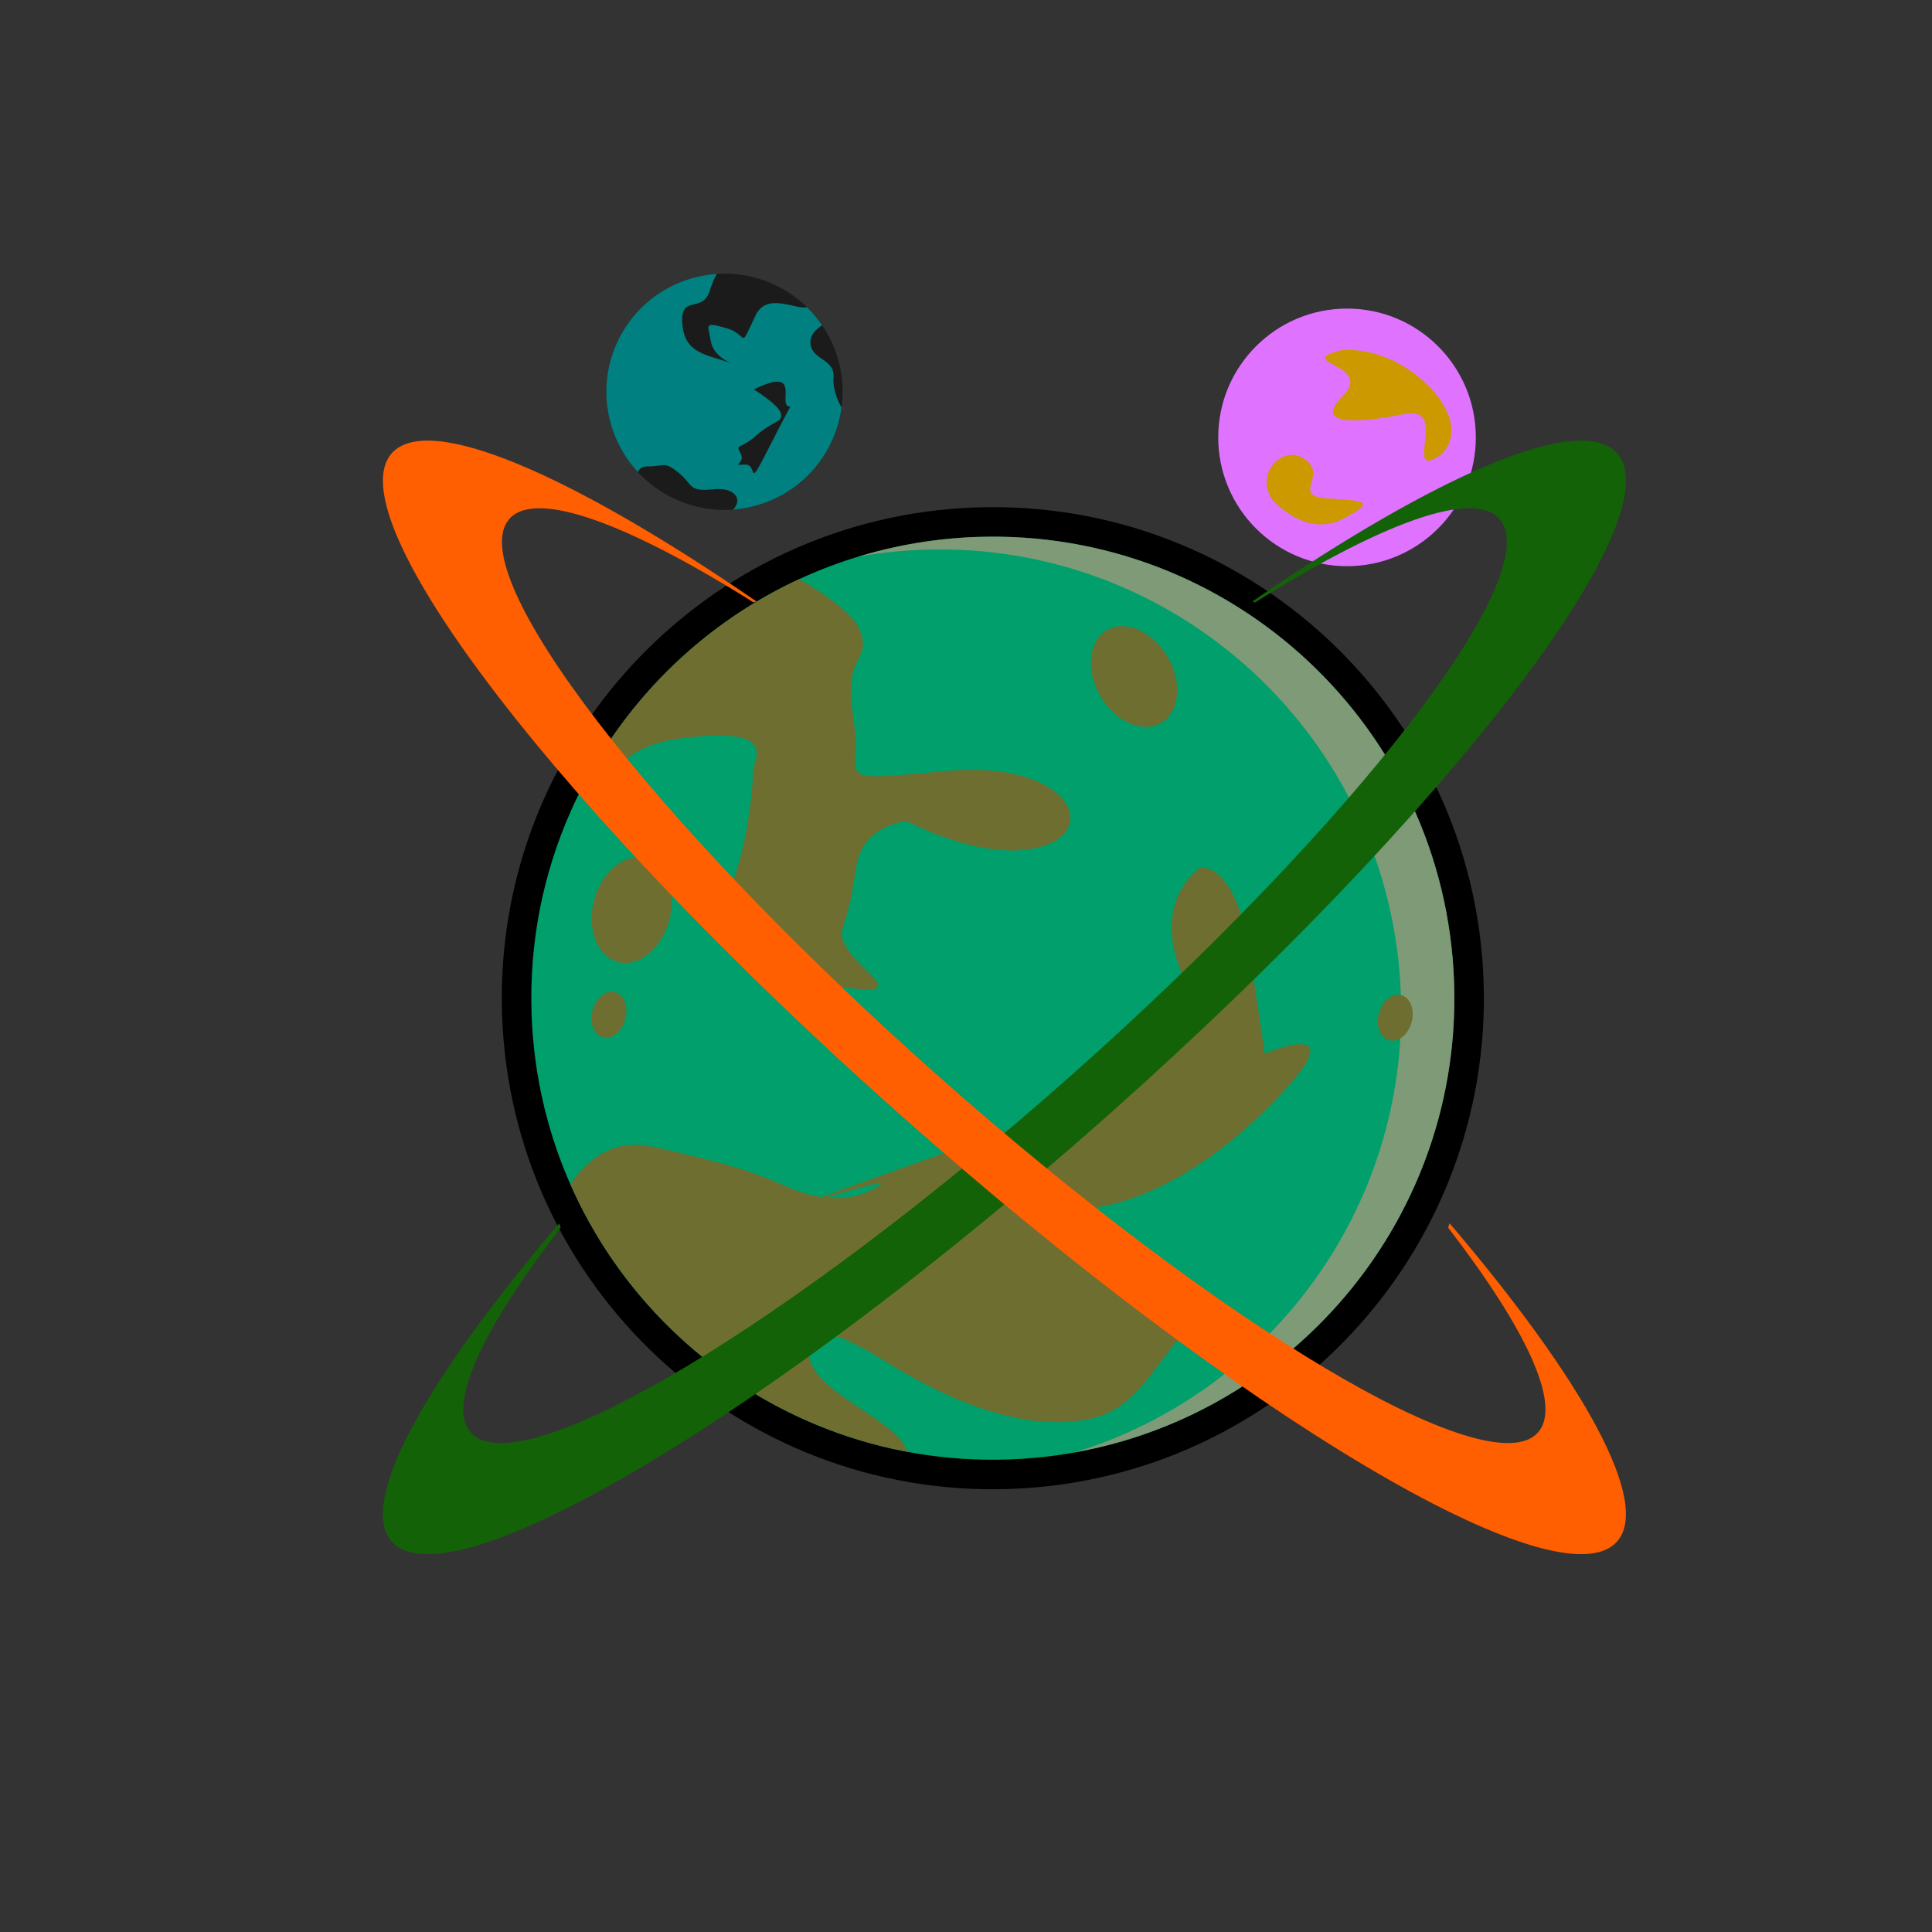 <?xml version="1.0" encoding="utf-8"?>
<!-- Generator: Adobe Illustrator 15.0.0, SVG Export Plug-In . SVG Version: 6.00 Build 0)  -->
<svg version="1.1" id="Layer_1" xmlns="http://www.w3.org/2000/svg" xmlns:xlink="http://www.w3.org/1999/xlink" x="0px" y="0px"
	 width="360px" height="360px" viewBox="0 0 360 360" enable-background="new 0 0 360 360" xml:space="preserve">
<rect x="0" y="0" width="360" height="360" fill="#333333" stroke="none"/>
<path fill="#FFFFFF" stroke="#000000" stroke-width="11" stroke-miterlimit="10" d="M182.006,100.052
	c47.467-1.653,87.289,35.488,88.941,82.955c1.654,47.469-35.486,87.29-82.953,88.942c-47.466,1.654-87.289-35.485-88.941-82.955
	C97.399,141.53,134.539,101.707,182.006,100.052z"/>
<path fill="#009F6B" d="M182.006,100.052c47.467-1.653,87.289,35.488,88.941,82.955c1.654,47.469-35.486,87.29-82.953,88.942
	c-47.466,1.654-87.289-35.485-88.941-82.955c-0.469-13.485,2.19-26.354,7.332-37.904
	C119.335,121.98,148.024,101.238,182.006,100.052z"/>
<path fill="#BD559C" d="M214.912,127.602"/>
<path opacity="0.67" fill="#BC987E" d="M172.089,102.431c47.466-1.653,87.289,35.488,88.942,82.955
	c1.386,39.792-24.495,74.195-60.861,85.261c41.477-7.381,72.287-44.316,70.777-87.64c-1.652-47.466-41.475-84.607-88.941-82.955
	c-7.657,0.267-15.043,1.536-22.043,3.662C163.915,103.012,167.962,102.575,172.089,102.431z"/>
<path fill="#6E6E30" d="M126.333,137.667c19.333-2.667,14,4,14,6S139.667,155,137,163s-10,15.333,14.667,20
	c24.667,4.666,3.333-3.333,5.333-10s1.333-4.667,2.667-12s9.333-8,9.333-8s14.667,8,25.333,4.667s4.667-16-18-14
	s-15.333,2-17.333-10s3.333-10,1.333-16c-1.021-3.062-6.382-6.817-11.388-9.762c-17.226,7.962-31.312,21.433-40.082,38.084
	C113.624,148.735,112.926,139.516,126.333,137.667z M235.667,196.333c0,0,0,0-2.667-18s-9.333-16.667-9.333-16.667
	s-9.334,6-3.334,20c6,14.001,2,16.666-46.667,34c-11.168,3.978-17.447,6.232-20.571,7.39c-2.23-0.329-4.496-1.05-6.762-2.057
	c-6-2.667-10-4-24.667-7.333c-7.194-1.635-12.297,2.345-15.399,6.98c11.299,25.655,34.726,44.609,62.787,49.877
	c-1.627-5.744-15.867-10.297-18.054-16.857c-3.333-10,8.667-3.334,14,0S183.667,265,197,265s15.333-6.667,24-17.333
	s-5.333-1.334-5.333-1.334l-12-21.333c0,0,14.666-0.667,32.666-18.667S235.667,196.333,235.667,196.333z M163.667,221
	c-3.083,1.927-6.39,2.511-9.79,2.15C158.52,221.768,166.06,219.504,163.667,221z"/>
<ellipse transform="matrix(0.967 0.256 -0.256 0.967 47.233 -24.466)" fill="#6E6E30" cx="117.75" cy="169.5" rx="7.25" ry="10"/>
<ellipse transform="matrix(0.864 -0.504 0.504 0.864 -34.712 123.669)" fill="#6E6E30" cx="211.25" cy="126" rx="7.25" ry="10"/>
<ellipse transform="matrix(0.967 0.256 -0.256 0.967 52.091 -22.736)" fill="#6E6E30" cx="113.5" cy="189" rx="3.155" ry="4.352"/>
<ellipse transform="matrix(0.967 0.256 -0.256 0.967 57.078 -60.166)" fill="#6E6E30" cx="260" cy="189.5" rx="3.156" ry="4.352"/>

<circle fill="#DF73FF" cx="251" cy="81.5" r="24"/>
<path fill="#1B1B1B" d="M115.255,63.266c5.376-10.905,18.575-15.387,29.479-10.011c10.905,5.376,15.387,18.575,10.011,29.479
	c-5.376,10.905-18.574,15.387-29.479,10.011c-3.098-1.527-5.678-3.686-7.66-6.244C112.609,80.055,111.406,71.072,115.255,63.266z"/>
<path fill="#008080" d="M155.308,70.525c0.342-3.754-3.754-3.242-4.266-6.314c-0.272-1.633,0.95-2.832,2.155-3.597
	c-0.825-1.215-1.775-2.354-2.846-3.395c-1.829,0.642-7.446-2.896-9.549,1.531c-3.243,6.826-1.195,3.583-5.461,2.389
	c-4.267-1.195-3.413-0.683-2.901,2.389c0.424,2.545,2.955,3.8,3.812,4.156c0.095,0.036,0.189,0.072,0.284,0.11
	c0,0-0.107-0.036-0.284-0.11c-4.185-1.591-8.602-1.555-9.102-7.228c-0.512-5.802,3.754-1.877,5.119-6.314
	c0.369-1.198,0.824-2.232,1.293-3.107c-7.585,0.503-14.704,4.921-18.308,12.23c-3.849,7.807-2.646,16.789,2.351,23.235
	c0.399,0.516,0.825,1.015,1.273,1.496c0.206-0.623,0.716-1.089,1.787-1.089c3.243,0,3.072-1.023,5.802,1.195
	c2.731,2.218,1.707,3.583,6.485,3.072c4.013-0.43,5.497,1.908,3.646,3.78c7.525-0.555,14.568-4.962,18.146-12.22
	c1.083-2.197,1.76-4.488,2.071-6.788C155.823,74.269,155.175,71.993,155.308,70.525z M149,74c-0.512-0.512-0.893-0.044-5.5,9
	c-4.607,9.045-2.015,3.396-4.745,3.567c-2.73,0.171,0.269-0.189-0.755-2.067c-1.024-1.877-0.099-0.664,2.973-3.394
	c3.072-2.73,5.039-2.399,4.527-4.106c-0.512-1.707-5.039-4.427-5.039-4.427c10.069-4.949,3.242,4.437,7.509,3.072
	S149.512,74.512,149,74z"/>
<path fill="#E5CCC9" d="M146.063,86.065"/>
<path fill="#85754E" d="M147.533,76.644"/>
<path fill="#CC9900" d="M249.683,65.299c0,0,7.467-1.287,15.19,5.407c7.725,6.694,6.438,13.131,2.06,14.934
	c-4.377,1.802,2.575-10.042-5.149-8.497c-7.724,1.545-17.508,2.575-11.586-3.347C256.119,67.874,240.928,67.616,249.683,65.299z"/>
<path fill="#CC9900" d="M237.066,93.106c0,0,6.179,7.209,13.131,3.604s3.347-3.347-3.09-3.862c-6.437-0.515,0.258-4.12-3.862-7.209
	C239.126,82.55,233.719,88.214,237.066,93.106z"/>

<path fill="#136207" d="M301.305,84.455c-6.802-7.657-33.339,3.864-67.918,27.592c0.161,0.073,0.322,0.147,0.481,0.222
	c23.31-14.683,40.59-21.139,45.521-15.589c9.003,10.137-26.602,56.464-79.527,103.476c-52.924,47.01-103.128,76.903-112.133,66.765
	c-4.523-5.093,2.22-19.325,16.756-38.185c-0.098-0.261-0.196-0.524-0.293-0.79c-24.878,29.212-37.632,52.042-31.187,59.297
	c10.726,12.075,70.527-23.531,133.57-79.529C269.619,151.714,312.03,96.53,301.305,84.455z"/>
<path fill="#FF5F00" d="M73.006,84.455c6.802-7.657,33.339,3.864,67.918,27.592c-0.161,0.073-0.322,0.147-0.481,0.222
	c-23.31-14.683-40.59-21.139-45.521-15.589c-9.003,10.137,26.602,56.464,79.527,103.476c52.924,47.01,103.128,76.903,112.133,66.765
	c4.523-5.093-2.221-19.325-16.757-38.185c0.099-0.261,0.196-0.524,0.294-0.79c24.878,29.212,37.632,52.042,31.187,59.297
	c-10.727,12.075-70.527-23.531-133.57-79.529C104.691,151.714,62.28,96.53,73.006,84.455z"/>
</svg>


